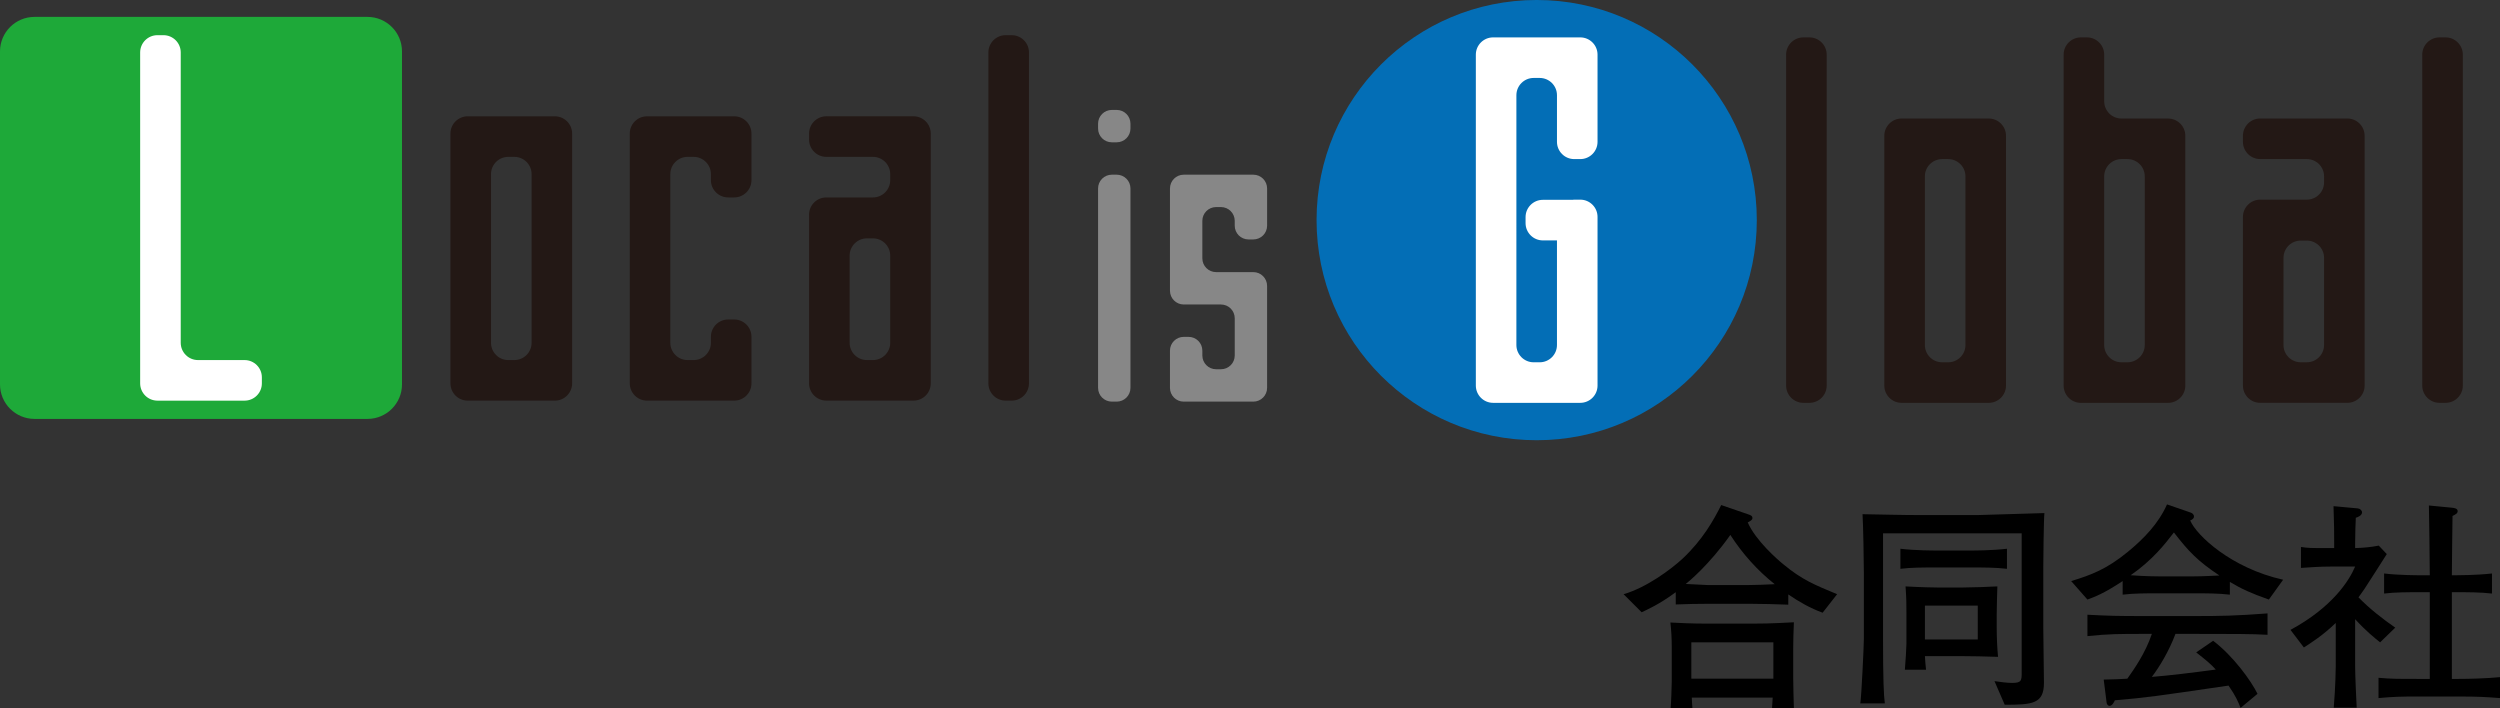 <!-- Generator: Adobe Illustrator 18.1.1, SVG Export Plug-In  -->
<svg version="1.1"
	 xmlns="http://www.w3.org/2000/svg" xmlns:xlink="http://www.w3.org/1999/xlink" xmlns:a="http://ns.adobe.com/AdobeSVGViewerExtensions/3.0/"
	 x="0px" y="0px" width="188.772px" height="53.485px" viewBox="0 0 188.772 53.485" enable-background="new 0 0 188.772 53.485"
	 xml:space="preserve">
<rect x="0" y="0" width="188.772" height="53.485" fill="#333333" stroke="none"/>
<defs>
</defs>
<g>
	<g>
		<g>
			<path fill="#1EA939" d="M27.748,31.631H2.607C1.167,31.631,0,30.463,0,29.023V3.883c0-1.44,1.167-2.607,2.607-2.607h25.14
				c1.44,0,2.607,1.167,2.607,2.607v25.14C30.355,30.463,29.188,31.631,27.748,31.631z"/>
			<path fill="#FFFFFF" d="M10.583,28.947V3.96c0-0.72,0.584-1.304,1.304-1.304h0.456c0.72,0,1.304,0.584,1.304,1.304v21.924
				c0,0.72,0.584,1.304,1.304,1.304h3.518c0.72,0,1.304,0.584,1.304,1.304v0.456c0,0.72-0.584,1.304-1.304,1.304h-6.581
				C11.167,30.251,10.583,29.667,10.583,28.947z"/>
			<path fill="#231815" d="M41.897,30.251h-6.581c-0.72,0-1.304-0.584-1.304-1.304V10.086c0-0.72,0.584-1.304,1.304-1.304h6.581
				c0.72,0,1.304,0.584,1.304,1.304v18.861C43.201,29.667,42.617,30.251,41.897,30.251z M37.076,13.149v12.735
				c0,0.72,0.584,1.304,1.304,1.304h0.456c0.72,0,1.304-0.584,1.304-1.304V13.149c0-0.72-0.584-1.304-1.304-1.304h-0.456
				C37.659,11.845,37.076,12.429,37.076,13.149z"/>
			<path fill="#231815" d="M53.679,13.604v-0.455c0-0.72-0.584-1.304-1.304-1.304h-0.456c-0.72,0-1.304,0.584-1.304,1.304v12.735
				c0,0.72,0.584,1.304,1.304,1.304h0.456c0.72,0,1.304-0.584,1.304-1.304v-0.456c0-0.72,0.584-1.304,1.304-1.304h0.455
				c0.72,0,1.304,0.584,1.304,1.304v3.519c0,0.72-0.584,1.304-1.304,1.304h-6.581c-0.72,0-1.304-0.584-1.304-1.304V10.086
				c0-0.72,0.584-1.304,1.304-1.304h6.581c0.72,0,1.304,0.584,1.304,1.304v3.518c0,0.72-0.584,1.304-1.304,1.304h-0.455
				C54.263,14.908,53.679,14.324,53.679,13.604z"/>
			<path fill="#231815" d="M62.396,14.908h3.519c0.72,0,1.304-0.584,1.304-1.304v-0.455c0-0.72-0.584-1.304-1.304-1.304h-3.519
				c-0.72,0-1.304-0.584-1.304-1.304v-0.456c0-0.72,0.584-1.304,1.304-1.304h6.581c0.72,0,1.304,0.584,1.304,1.304v18.861
				c0,0.72-0.584,1.304-1.304,1.304h-6.581c-0.72,0-1.304-0.584-1.304-1.304V16.211C61.092,15.491,61.676,14.908,62.396,14.908z
				 M67.219,25.884v-6.581c0-0.72-0.584-1.304-1.304-1.304h-0.456c-0.72,0-1.304,0.584-1.304,1.304v6.581
				c0,0.72,0.584,1.304,1.304,1.304h0.456C66.635,27.187,67.219,26.604,67.219,25.884z"/>
			<path fill="#231815" d="M77.696,3.96v24.987c0,0.72-0.584,1.304-1.304,1.304h-0.456c-0.72,0-1.304-0.584-1.304-1.304V3.96
				c0-0.72,0.584-1.304,1.304-1.304h0.456C77.112,2.656,77.696,3.24,77.696,3.96z"/>
		</g>
		<g>
			<path fill="#878787" d="M85.36,9.341v0.364c0,0.575-0.466,1.041-1.041,1.041h-0.364c-0.575,0-1.041-0.466-1.041-1.041V9.341
				c0-0.575,0.466-1.041,1.041-1.041h0.364C84.894,8.3,85.36,8.766,85.36,9.341z M85.36,14.231v15.055
				c0,0.575-0.466,1.041-1.041,1.041h-0.364c-0.575,0-1.041-0.466-1.041-1.041V14.231c0-0.575,0.466-1.041,1.041-1.041h0.364
				C84.894,13.19,85.36,13.656,85.36,14.231z"/>
			<path fill="#878787" d="M93.233,17.039v-0.363c0-0.575-0.466-1.041-1.041-1.041h-0.364c-0.575,0-1.041,0.466-1.041,1.041v2.83
				c0,0.575,0.466,1.041,1.041,1.041h2.808c0.575,0,1.041,0.466,1.041,1.041v7.698c0,0.575-0.466,1.041-1.041,1.041h-5.253
				c-0.575,0-1.041-0.466-1.041-1.041v-2.809c0-0.575,0.466-1.041,1.041-1.041h0.364c0.575,0,1.041,0.466,1.041,1.041v0.364
				c0,0.575,0.466,1.041,1.041,1.041h0.364c0.575,0,1.041-0.466,1.041-1.041v-2.808c0-0.575-0.466-1.041-1.041-1.041h-2.809
				c-0.575,0-1.041-0.466-1.041-1.041v-7.72c0-0.575,0.466-1.041,1.041-1.041h5.253c0.575,0,1.041,0.466,1.041,1.041v2.808
				c0,0.575-0.466,1.041-1.041,1.041h-0.363C93.699,18.08,93.233,17.614,93.233,17.039z"/>
		</g>
		<g>
			<circle fill="#036EB6" cx="116.033" cy="16.62" r="16.621"/>
			<path fill="#231815" d="M137.931,4.127v24.987c0,0.72-0.584,1.304-1.304,1.304h-0.456c-0.72,0-1.304-0.584-1.304-1.304V4.127
				c0-0.72,0.584-1.304,1.304-1.304h0.456C137.347,2.823,137.931,3.407,137.931,4.127z"/>
			<path fill="#231815" d="M150.167,30.418h-6.581c-0.72,0-1.304-0.584-1.304-1.304V10.253c0-0.72,0.584-1.304,1.304-1.304h6.581
				c0.72,0,1.304,0.584,1.304,1.304v18.861C151.47,29.834,150.887,30.418,150.167,30.418z M145.345,13.317v12.735
				c0,0.72,0.584,1.304,1.304,1.304h0.456c0.72,0,1.304-0.584,1.304-1.304V13.317c0-0.72-0.584-1.304-1.304-1.304h-0.456
				C145.928,12.013,145.345,12.597,145.345,13.317z"/>
			<path fill="#231815" d="M157.125,2.823h0.456c0.72,0,1.304,0.584,1.304,1.304v3.519c0,0.72,0.584,1.304,1.304,1.304h3.518
				c0.72,0,1.304,0.584,1.304,1.304v18.861c0,0.72-0.584,1.304-1.304,1.304h-6.581c-0.72,0-1.304-0.584-1.304-1.304V4.127
				C155.822,3.407,156.405,2.823,157.125,2.823z M161.948,26.051V13.317c0-0.72-0.584-1.304-1.304-1.304h-0.456
				c-0.72,0-1.304,0.584-1.304,1.304v12.735c0,0.72,0.584,1.304,1.304,1.304h0.456C161.364,27.355,161.948,26.771,161.948,26.051z"
				/>
			<path fill="#231815" d="M170.665,15.075h3.519c0.72,0,1.304-0.584,1.304-1.304v-0.455c0-0.72-0.584-1.304-1.304-1.304h-3.519
				c-0.72,0-1.304-0.584-1.304-1.304v-0.456c0-0.72,0.584-1.304,1.304-1.304h6.581c0.72,0,1.304,0.584,1.304,1.304v18.861
				c0,0.72-0.584,1.304-1.304,1.304h-6.581c-0.72,0-1.304-0.584-1.304-1.304V16.379C169.362,15.659,169.945,15.075,170.665,15.075z
				 M175.488,26.051V19.47c0-0.72-0.584-1.304-1.304-1.304h-0.456c-0.72,0-1.304,0.584-1.304,1.304v6.581
				c0,0.72,0.584,1.304,1.304,1.304h0.456C174.904,27.355,175.488,26.771,175.488,26.051z"/>
			<path fill="#231815" d="M185.965,4.127v24.987c0,0.72-0.584,1.304-1.304,1.304h-0.456c-0.72,0-1.304-0.584-1.304-1.304V4.127
				c0-0.72,0.584-1.304,1.304-1.304h0.456C185.381,2.823,185.965,3.407,185.965,4.127z"/>
			<path fill="#FFFFFF" d="M118.869,12.013h0.455c0.72,0,1.304-0.584,1.304-1.304V4.127c0-0.72-0.584-1.304-1.304-1.304h-6.581
				c-0.72,0-1.304,0.584-1.304,1.304v24.987c0,0.72,0.584,1.304,1.304,1.304h6.581c0.72,0,1.304-0.584,1.304-1.304V16.379
				c0-0.72-0.584-1.304-1.304-1.304h-0.455c-0.047,0-0.092,0.009-0.138,0.014h-2.233c-0.72,0-1.304,0.584-1.304,1.304v0.456
				c0,0.72,0.584,1.304,1.304,1.304h1.067v7.899c0,0.72-0.584,1.304-1.304,1.304h-0.456c-0.72,0-1.304-0.584-1.304-1.304V7.19
				c0-0.72,0.584-1.304,1.304-1.304h0.456c0.72,0,1.304,0.584,1.304,1.304v3.519C117.565,11.429,118.149,12.013,118.869,12.013z"/>
		</g>
	</g>
	<g>
		<path d="M137.624,46.265c-0.926-0.337-1.784-0.825-2.592-1.38v0.773c-0.757-0.033-2.154-0.067-2.928-0.067h-3.063
			c-0.673,0-1.834,0.018-2.507,0.051v-0.926c-1.246,0.926-2.188,1.33-2.575,1.515l-1.363-1.363c1.733-0.505,3.568-1.868,4.443-2.676
			c1.515-1.414,2.356-2.911,2.928-4.056l2.003,0.689c0.202,0.067,0.354,0.118,0.354,0.286c0,0.151-0.135,0.219-0.354,0.337
			c0.606,1.38,2.272,2.827,2.693,3.164c1.397,1.161,2.356,1.549,4.056,2.255L137.624,46.265z M133.804,53.485
			c0.034-0.454,0.034-0.521,0.05-0.808h-6.109c0,0.051,0.034,0.74,0.051,0.808h-1.649c0.034-0.286,0.084-1.699,0.084-2.003v-2.676
			c0-0.605-0.034-1.212-0.101-1.801c0.589,0.034,1.633,0.084,2.744,0.084h3.45c0.606,0,1.262,0,3.13-0.101
			c-0.034,0.724-0.05,1.481-0.05,1.936v2.306c0,0.623,0.034,1.615,0.05,2.255H133.804z M130.656,40.391
			c-1.599,2.272-3.214,3.585-3.366,3.703c1.431,0.067,1.599,0.084,1.683,0.084h2.996c0.421,0,1.464-0.034,2.037-0.067
			C132.693,43.067,131.565,41.805,130.656,40.391z M133.905,48.503h-6.194v2.743h6.194V48.503z"/>
		<path d="M154.286,42.848v4.527c0,0.656,0.05,3.585,0.05,4.191c0,1.582-0.875,1.649-2.962,1.649l-0.774-1.784
			c0.404,0.067,0.993,0.135,1.33,0.135c0.724,0,0.724-0.186,0.724-0.809V40.273h-10.468v8.012c0,2.911,0.05,4.225,0.135,4.83h-1.852
			c0.084-0.488,0.269-4.325,0.269-4.881v-4.965c0-0.858-0.05-3.686-0.101-4.443c1.094,0.017,3.046,0.067,4.292,0.067h0.252h4.124
			c0.151,0,4.342-0.135,5.066-0.151C154.32,39.196,154.286,42.292,154.286,42.848z M148.85,42.848h-2.676
			c-0.858,0-1.885,0-2.676,0.102v-1.515c1.077,0.134,2.575,0.134,2.676,0.134h2.676c0.236,0,1.549,0,2.693-0.134v1.515
			C150.718,42.848,149.675,42.848,148.85,42.848z M148.311,49.546h-2.962c0,0.102,0.05,0.774,0.084,1.027h-1.599
			c0.05-0.623,0.118-1.649,0.118-1.952v-2.356c0-0.69,0-1.044-0.067-1.986c1.145,0.067,2.272,0.084,2.458,0.084h1.834
			c0.101,0,1.211-0.033,1.447-0.033c0.488-0.017,1.01-0.051,1.195-0.051c-0.017,0.337-0.05,1.817-0.05,2.121v0.976
			c0,0.69,0.034,1.549,0.101,2.222C149.624,49.564,149.102,49.546,148.311,49.546z M149.338,45.726h-3.989v2.559h3.989V45.726z"/>
		<path d="M171.319,45.272c-1.414-0.505-2.002-0.774-2.945-1.33v0.96c-0.841-0.102-1.868-0.102-2.693-0.102h-2.709
			c-0.858,0-1.885,0-2.693,0.102v-1.026c-1.447,0.959-2.121,1.194-2.659,1.396l-1.229-1.396c1.498-0.455,2.676-0.893,4.275-2.205
			c1.211-0.993,2.322-2.138,2.962-3.585l1.75,0.605c0.168,0.051,0.286,0.151,0.286,0.32c0,0.135-0.135,0.235-0.286,0.286
			c0.471,1.127,3.097,3.602,7.018,4.477L171.319,45.272z M165.68,47.864h-1.414c-0.488,1.312-1.229,2.524-1.784,3.248
			c1.296-0.101,3.08-0.319,4.831-0.555c-0.404-0.438-0.69-0.674-1.481-1.296l1.279-0.876c1.515,1.145,2.878,3.03,3.35,4.006
			l-1.279,1.061c-0.168-0.438-0.37-0.909-0.909-1.684c-5.638,0.825-6.076,0.893-8.583,1.111c-0.067,0.151-0.202,0.421-0.404,0.421
			c-0.05,0-0.185-0.034-0.219-0.253l-0.219-1.733c0.875-0.017,1.229-0.033,1.784-0.067c0.488-0.689,1.363-1.919,1.851-3.383h-0.623
			c-1.801,0-2.643,0-4.241,0.168v-1.615c1.616,0.084,2.205,0.101,4.359,0.101h3.669c1.986,0,3.165-0.017,5.571-0.201v1.615
			C170.04,47.864,168.609,47.864,165.68,47.864z M164.149,40.205c-0.69,0.893-1.599,2.07-3.265,3.231
			c0.168,0.018,1.262,0.085,2.087,0.085h2.709c0.657,0,1.565-0.051,1.902-0.067C165.916,42.343,165.243,41.619,164.149,40.205z"/>
		<path d="M179.718,48.503c-0.354-0.286-1.043-0.825-1.885-1.75v3.5c0,0.674,0.084,2.609,0.118,3.182h-1.733
			c0.135-1.6,0.151-3.013,0.151-3.097v-3.299c-0.976,0.942-1.834,1.48-2.407,1.851l-1.01-1.329c3.147-1.7,4.426-3.703,4.881-4.78
			h-1.885c-0.741,0-1.464,0.051-2.205,0.102V41.3c0.556,0.084,0.69,0.084,1.953,0.084h0.555v-0.337c0-0.858,0-1.329-0.05-2.827
			l1.834,0.168c0.168,0.017,0.32,0.151,0.32,0.303c0,0.236-0.337,0.37-0.471,0.404c-0.017,0.404-0.051,1.195-0.051,1.952v0.337
			c0.589-0.017,1.195-0.067,1.784-0.186l0.606,0.64c-0.27,0.421-1.431,2.256-1.683,2.626c-0.202,0.286-0.337,0.488-0.455,0.64
			c0.842,0.858,1.784,1.599,2.777,2.288L179.718,48.503z M185.591,52.593h-2.996c-1.347,0-1.885,0.017-2.996,0.118v-1.532
			c0.943,0.084,1.38,0.084,2.996,0.084h0.875v-6.547h-0.741c-0.875,0-1.901,0-2.709,0.102v-1.515
			c1.094,0.134,2.609,0.134,2.709,0.134h0.741c-0.017-2.592-0.034-2.878-0.067-5.268l1.75,0.168
			c0.118,0.018,0.421,0.034,0.421,0.253c0,0.168-0.118,0.235-0.387,0.37c-0.017,1.885-0.034,2.02-0.05,4.477h0.319
			c0,0,1.532,0,2.71-0.134v1.515c-0.842-0.102-1.885-0.102-2.71-0.102h-0.319v6.547h0.488c0.808,0,2.121-0.033,3.147-0.134v1.582
			C187.611,52.626,187.157,52.593,185.591,52.593z"/>
	</g>
</g>
</svg>